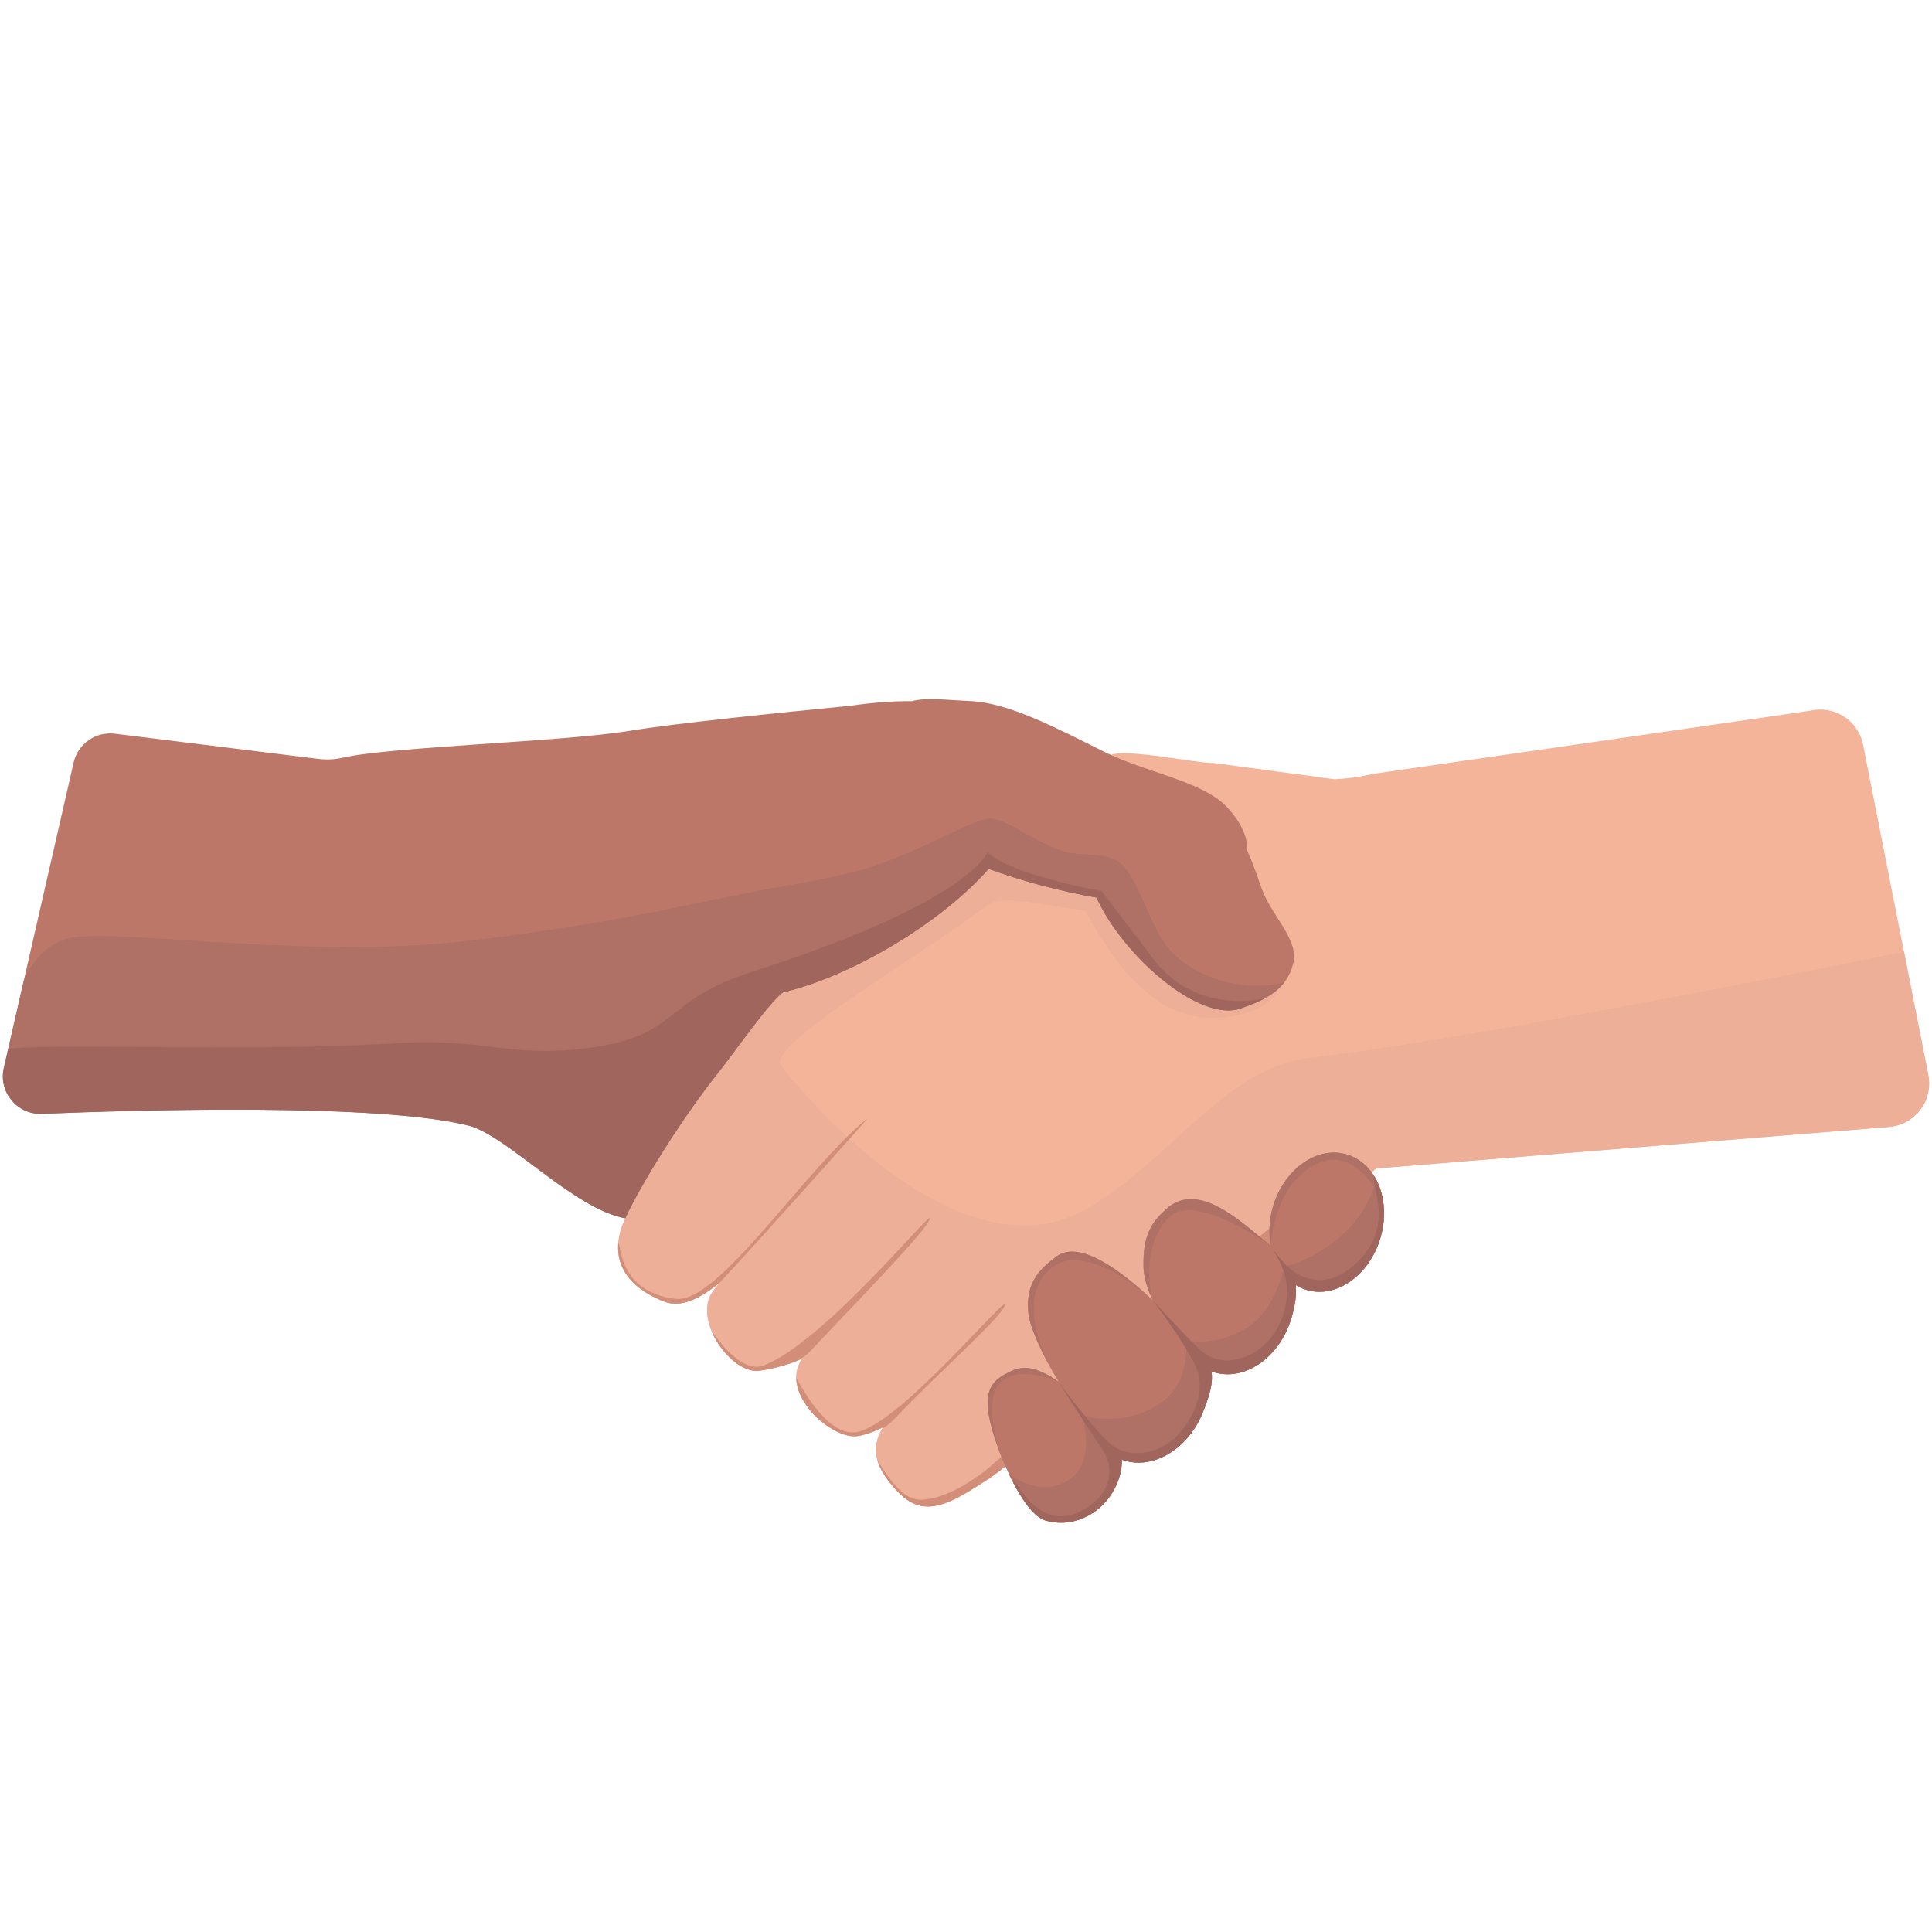 <?xml version="1.0" encoding="UTF-8"?>
<svg xmlns="http://www.w3.org/2000/svg" xmlns:xlink="http://www.w3.org/1999/xlink" id="a" width="400" height="400" viewBox="0 0 400 400">
  <defs>
    <style>.e{fill:#a0665d;}.f{fill:#edaf98;}.g{fill:#af7066;}.h{clip-path:url(#b);}.i{clip-path:url(#c);}.j{clip-path:url(#d);}.k{fill:#d38e79;}.l{fill:none;}.m{fill:#bc7769;}.n{fill:#f4b49a;}</style>
    <clipPath id="b">
      <path class="l" d="M128.7,254.104c.68-2.053,2.854-6.237,5.842-11.253h-0l.002-.003c3.821-6.413,8.975-14.186,14.049-20.61,3.493-4.422,10.491-14.485,13.448-16.744,0,0,.143,.069,.345,.167l4.603-6.147,63.052-43.188c2.838-1.473,18.195,1.805,21.39,1.663l24.86,3.345c2.706-.121,5.396-.495,8.033-1.118l90.47-13.069c4.981-1.176,9.944,2.017,10.937,7.038l13.503,68.374c1.05,5.308-2.769,10.342-8.164,10.76l-106.093,8.588-76.88,61.509c.022,.05,.04,.101,.062,.151-2.12,1.783-4.838,3.564-8.267,5.604-8.078,4.806-11.743,2.812-15.849-2.448-3.474-4.45-3.238-8.002-1.204-11.241-1.808,.913-3.588,1.557-5.214,1.829-5.371,.896-16.375-8.824-11.589-15.977-2.587,1.125-5.449,1.962-8.779,2.454-5.404,.799-12.806-9.008-10.383-15.15,.305-.773,1.101-1.867,2.194-3.125-4.03,3.296-8.008,5.292-11.416,4.018-5.194-1.943-11.921-6.467-8.953-15.427Z"></path>
    </clipPath>
    <clipPath id="c">
      <path class="l" d="M209.485,283.819c2.905-1.354,5.925-.329,9.664,2.239-3.299-5.551-5.947-11.157-6.25-14.315-.612-6.37,2.599-9.171,5.815-11.583,4.76-3.57,13.3,2.857,19.922,9.032-1.109-2.423-1.832-4.785-1.881-6.771-.167-6.807,1.711-9.377,4.682-12.085,6.596-6.013,15.431,2.594,20.666,6.783,.366,.292,.677,.571,1.013,.855-.493-2.552-.382-5.394,.464-8.237,2.305-7.746,9.145-12.546,15.277-10.721,6.132,1.825,9.235,9.584,6.93,17.33-2.305,7.746-9.145,12.546-15.277,10.722-.807-.24-1.557-.588-2.253-1.02,.199,1.878-.052,4.059-.879,6.838-2.415,8.117-9.583,13.147-16.009,11.235-.174-.052-.367-.149-.553-.229,.361,2.202-.242,4.737-1.796,8.571-3.139,7.747-10.595,12.045-16.763,9.735,.032,1.107-.108,2.271-.475,3.505-2.061,6.926-8.941,10.99-15.367,9.078-4.868-1.448-10.657-15.497-11.729-21.985-.967-5.847,1.541-7.455,4.801-8.975Z"></path>
    </clipPath>
    <clipPath id="d">
      <path class="l" d="M.79,221.104l14.45-63.216c.889-3.889,4.577-6.474,8.535-5.983l42.138,5.221c1.695,.21,3.398,.125,5.062-.257,9.818-2.257,45.888-3.326,59.146-5.522,9.659-1.6,32.774-3.943,45.896-5.217,4.308-.637,8.768-1.005,12.804-.958,2.929-.811,7.145-.244,12.242-.006,7.815,.365,17.695,5.579,27.472,10.449,8.887,4.426,20.562,6.107,25.591,11.589,3.126,3.407,4.166,6.304,4.127,8.961,1.106,2.463,2.036,5.178,2.993,7.864,1.97,5.528,7.678,10.521,6.546,15.283-1.359,5.716-5.917,7.694-10.869,9.459-8.616,3.071-24.582-11.088-29.893-22.937-7.486-1.309-15.372-3.389-22.346-5.945-9.553,10.876-27.266,21.538-41.088,25.189-.544,.144-1.041,.284-1.568,.427-2.963,2.275-9.947,12.317-13.437,16.734-8.084,10.233-16.353,23.869-19.129,29.995-10.528-1.831-24.635-17.209-32.381-19.166-18.444-4.661-67.139-3.318-88.399-2.463-5.12,.206-9.036-4.505-7.894-9.501Z"></path>
    </clipPath>
  </defs>
  <path class="n" d="M128.7,254.104c.68-2.053,2.854-6.237,5.842-11.253h-0l.002-.003c3.821-6.413,8.975-14.186,14.049-20.61,3.493-4.422,10.491-14.485,13.448-16.744,0,0,.143,.069,.345,.167l4.603-6.147,63.052-43.188c2.838-1.473,18.195,1.805,21.39,1.663l24.86,3.345c2.706-.121,5.396-.495,8.033-1.118l90.47-13.069c4.981-1.176,9.944,2.017,10.937,7.038l13.503,68.374c1.05,5.308-2.769,10.342-8.164,10.76l-106.093,8.588-76.88,61.509c.022,.05,.04,.101,.062,.151-2.12,1.783-4.838,3.564-8.267,5.604-8.078,4.806-11.743,2.812-15.849-2.448-3.474-4.45-3.238-8.002-1.204-11.241-1.808,.913-3.588,1.557-5.214,1.829-5.371,.896-16.375-8.824-11.589-15.977-2.587,1.125-5.449,1.962-8.779,2.454-5.404,.799-12.806-9.008-10.383-15.15,.305-.773,1.101-1.867,2.194-3.125-4.03,3.296-8.008,5.292-11.416,4.018-5.194-1.943-11.921-6.467-8.953-15.427Z"></path>
  <g class="h">
    <path class="f" d="M188.592,314.267c-11.375-6.473-68.181-40.361-65.119-56.967,9.667-52.438,62.574-96.355,78.627-91.118,7.44,2.427,44.672,6.233,46.151,9.191,1.157,2.314,33.428,30.12,6.743,35.043-19.723,3.638-29.208-21.771-30.638-21.925-6.253-.674-16.841-3.438-19.881-1.117-14.734,11.248-46.033,28.893-42.704,33.323,5.936,7.901,37.1,43.375,62.298,30.055,17.072-9.025,29.212-29.702,46.992-31.714,36.427-4.123,129.944-23.367,129.944-23.367l10.34,38.971s-193.493,46.192-186.128,53.327c1.677,1.625-21.95,34.65-36.625,26.298Z"></path>
    <path class="k" d="M275.132,246.674c-3.446-2.589-66.728,53.975-69.575,56.487-4.719,4.164-11.697,8.045-16.053,7.213-3.758-.718-7.588-7.612-7.896-8.279-.653-1.412,1.162,10.454,10.705,10.162,18.396-.563,92.834-58.058,82.819-65.583Z"></path>
    <path class="k" d="M179.631,231.506c.687-.558-23.125,26.007-30.563,34.007-1.19,1.28-2.611,2.315-3.803,3.301-7.026,5.816-22-.544-17.708-10.761,1.595-3.798-1.406,9.294,12.351,10.863,8.873,1.012,26.541-26.693,39.722-37.411Z"></path>
    <path class="k" d="M192.515,252.233c-.028,1.996-17.244,19.45-24.681,27.45-2.2,2.366-6.29,3.618-8.828,4.011-1.678,.26-7.768,2.105-11.739-8.281-.148-.388,5.631,9.301,10.845,7.29,12.461-4.806,34.423-31.901,34.403-30.47Z"></path>
    <path class="k" d="M208.07,270.132c0,1.996-15.009,15.211-22.447,23.21-1.478,1.59-3.769,3.346-5.98,3.755-15.191,2.808-15.634-13.326-14.778-11.807,1.438,2.552,7.023,12.956,13.214,11.041,9.445-2.921,29.991-28.007,29.991-26.199Z"></path>
  </g>
  <g>
    <path class="m" d="M209.485,283.819c2.905-1.354,5.925-.329,9.664,2.239-3.299-5.551-5.947-11.157-6.25-14.315-.612-6.37,2.599-9.171,5.815-11.583,4.76-3.57,13.3,2.857,19.922,9.032-1.109-2.423-1.832-4.785-1.881-6.771-.167-6.807,1.711-9.377,4.682-12.085,6.596-6.013,15.431,2.594,20.666,6.783,.366,.292,.677,.571,1.013,.855-.493-2.552-.382-5.394,.464-8.237,2.305-7.746,9.145-12.546,15.277-10.721,6.132,1.825,9.235,9.584,6.93,17.33-2.305,7.746-9.145,12.546-15.277,10.722-.807-.24-1.557-.588-2.253-1.02,.199,1.878-.052,4.059-.879,6.838-2.415,8.117-9.583,13.147-16.009,11.235-.174-.052-.367-.149-.553-.229,.361,2.202-.242,4.737-1.796,8.571-3.139,7.747-10.595,12.045-16.763,9.735,.032,1.107-.108,2.271-.475,3.505-2.061,6.926-8.941,10.99-15.367,9.078-4.868-1.448-10.657-15.497-11.729-21.985-.967-5.847,1.541-7.455,4.801-8.975Z"></path>
    <path class="m" d="M.79,221.104l14.45-63.216c.889-3.889,4.577-6.474,8.535-5.983l42.138,5.221c1.695,.21,3.398,.125,5.062-.257,9.818-2.257,45.888-3.326,59.146-5.522,9.659-1.6,32.774-3.943,45.896-5.217,4.308-.637,8.768-1.005,12.804-.958,2.929-.811,7.145-.244,12.242-.006,7.815,.365,17.695,5.579,27.472,10.449,8.887,4.426,20.562,6.107,25.591,11.589,3.126,3.407,4.166,6.304,4.127,8.961,1.106,2.463,2.036,5.178,2.993,7.864,1.97,5.528,7.678,10.521,6.546,15.283-1.359,5.716-5.917,7.694-10.869,9.459-8.616,3.071-24.582-11.088-29.893-22.937-7.486-1.309-15.372-3.389-22.346-5.945-9.553,10.876-27.266,21.538-41.088,25.189-.544,.144-1.041,.284-1.568,.427-2.963,2.275-9.947,12.317-13.437,16.734-8.084,10.233-16.353,23.869-19.129,29.995-10.528-1.831-24.635-17.209-32.381-19.166-18.444-4.661-67.139-3.318-88.399-2.463-5.12,.206-9.036-4.505-7.894-9.501Z"></path>
  </g>
  <g class="i">
    <path class="g" d="M208.159,303.567s-6.081-13.931-.272-17.991c3.967-2.773,11.262,.482,11.262,.482,0,0-10.263-15.791-1.774-23.274,7.468-6.583,21.261,6.408,21.261,6.408,0,0-2.955-10.912,3.432-17.204,5.417-5.336,21.047,5.986,21.047,5.986,0,0,.365-12.537,9.463-16.982,8.703-4.252,13.97,8.436,13.97,8.436l-5.289-30.389-93.212,58.442,20.111,26.087Z"></path>
    <path class="g" d="M289.905,261.436l-72.53,61.959-9.897-19.273s6.413,5.932,12.761,2.869c7.399-3.571,3.712-14.084,3.712-14.084,0,0,7.887,2.949,15.947-2.129,6.89-4.34,5.613-13.297,5.613-13.297,0,0,6.542,1.583,13.025-2.82,5.745-3.901,7.372-12.543,7.372-12.543,0,0,5.713-.638,12.543-6.957,5.7-5.274,6.925-12.47,6.925-12.47l4.529,18.746Z"></path>
    <path class="e" d="M284.978,241.907c7.468-9.713,6.239,29.85-14.825,47.08-50.255,41.109-60.894,25.025-60.329,18.072,.165-2.027,3.544,8.002,11.084,6.761,5.402-.889,11.84-7.085,7.245-13.851-3.982-5.862-9.004-13.912-9.004-13.912,0,0,5.105,7.195,9.898,12.124,4.468,4.596,10.909,2.343,13.625,.032,3.401-2.893,7.763-9.707,4.63-15.862-2.839-5.577-8.666-13.161-8.666-13.161,0,0,5.099,5.586,9.198,9.701,5.469,5.491,11.629,1.537,13.862-.402,3.601-3.127,5.242-8.69,4.628-12.989-.511-3.575-3.208-7.528-3.208-7.528,0,0,2.346,3.635,4.825,5.358,3.008,2.092,7.164,2.629,11.373-.548,4.024-3.037,6.107-7.037,6.16-11.325,.046-3.716-1.823-7.824-.495-9.552Z"></path>
  </g>
  <g class="j">
    <path class="g" d="M205.139,169.501c3.402,.107,8.569,4.533,14.68,6.638,4.245,1.463,9.568-.077,12.483,2.872,3.301,3.339,5.246,10.572,8.242,15.378,5.413,8.686,18.874,11.567,26.514,8.558,9.075-3.575,4.002,22.75,4.002,22.75L1.699,217.128s.61-21.461,13.901-23.116c10.258-1.277,43.636,3.578,73.149,1.532,14.022-.972,37.648-4.815,49.404-7.277,33.107-6.931,23.598-4.28,37.787-7.532,12.255-2.808,25.149-11.362,29.198-11.234Z"></path>
    <path class="e" d="M261.923,206.648s-44.548,38.764-134.365,51.406c-6.373,.897-24.747-23.248-51.575-23.41-89.179-.539-85.787-5.241-80.936-15.604,2.136-4.563,45.04-.594,87.319-3.069,18.454-1.08,23.052,3.149,39.319,1.021,19.388-2.536,14.884-9.681,34.053-15.808,45.257-14.467,48.736-24.788,48.736-24.788,0,0,1.539,2.364,11.424,5.234,7.813,2.268,12.128,2.808,12.128,2.808,0,0,6.817,8.897,10.723,14.053,9.085,11.991,23.173,8.157,23.173,8.157Z"></path>
  </g>
</svg>
